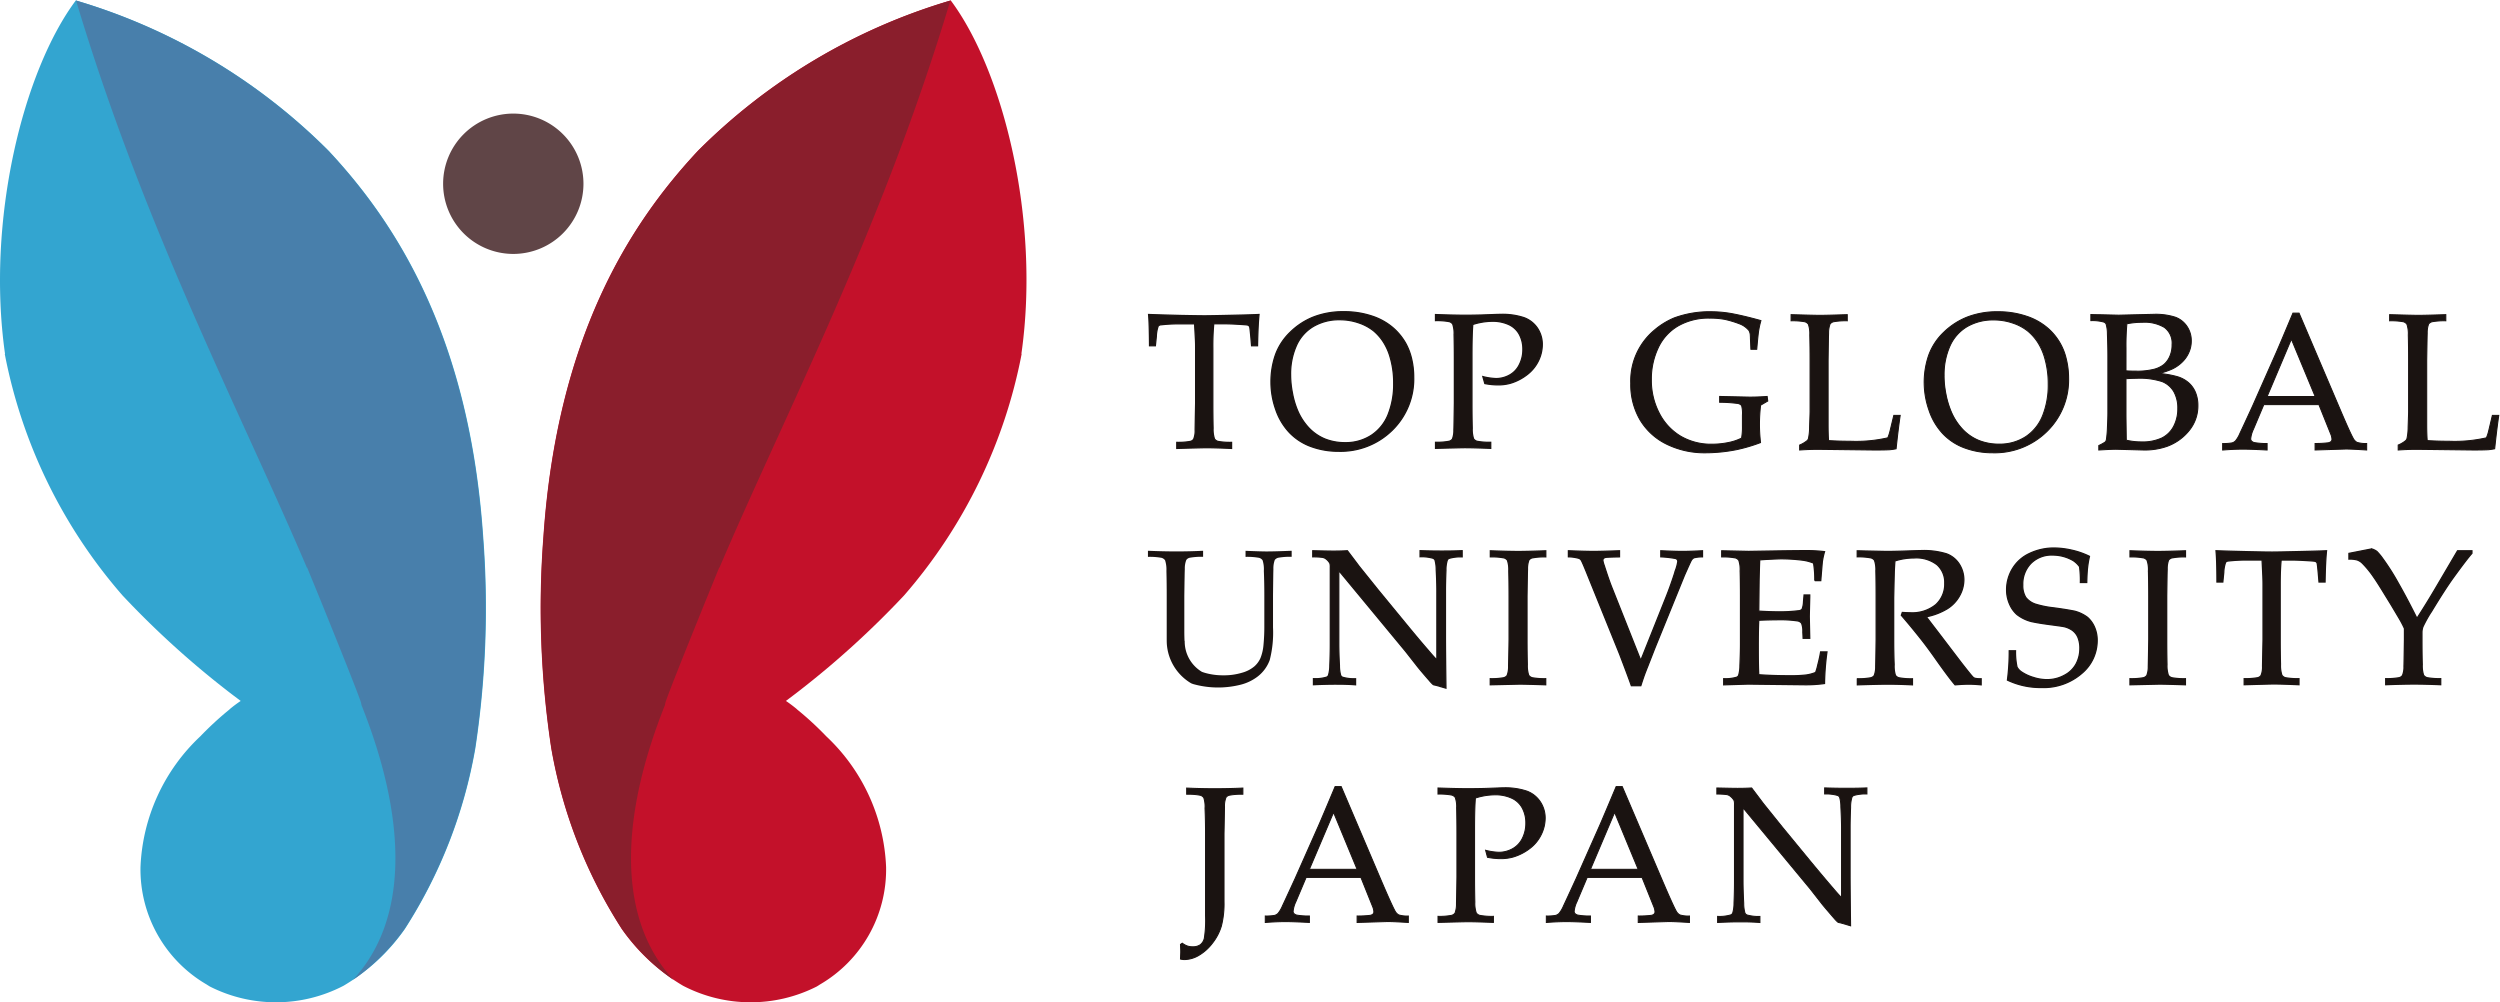 <svg xmlns="http://www.w3.org/2000/svg" xmlns:xlink="http://www.w3.org/1999/xlink" width="167.922" height="67.324" viewBox="0 0 167.922 67.324">
  <defs>
    <clipPath id="clip-path">
      <rect id="長方形_5487" data-name="長方形 5487" width="167.922" height="67.324" fill="none"/>
    </clipPath>
  </defs>
  <g id="グループ_15939" data-name="グループ 15939" transform="translate(0 0)">
    <g id="グループ_15938" data-name="グループ 15938" transform="translate(0 0)" clip-path="url(#clip-path)">
      <path id="パス_13590" data-name="パス 13590" d="M24.465,8.567a4.713,4.713,0,1,1-4.712-4.712,4.713,4.713,0,0,1,4.712,4.712" transform="translate(14.725 3.775)" fill="#604547" fill-rule="evenodd"/>
      <path id="パス_13591" data-name="パス 13591" d="M45.869,0l-.01.036A39.986,39.986,0,0,0,28.912,10.122c-4.663,4.986-9.47,12.625-10.383,25.9a62.675,62.675,0,0,0,.524,14.234A32.748,32.748,0,0,0,23.792,62.4a13.224,13.224,0,0,0,4.119,3.812l0,0a9.826,9.826,0,0,0,8.989.044c.061-.04.127-.077.186-.119l0,0a8.943,8.943,0,0,0,4.461-7.9,12.747,12.747,0,0,0-4.018-8.78,21.477,21.477,0,0,0-1.87-1.732h0a1.179,1.179,0,0,1-.127-.111c-.212-.174-.467-.37-.714-.534.285-.216.689-.517.92-.7l0,0a60.552,60.552,0,0,0,7.014-6.383,34.651,34.651,0,0,0,7.9-16.225l-.016-.016C51.916,14.79,49.428,4.742,45.869,0" transform="translate(17.971 0.001)" fill="#c3112a"/>
      <path id="パス_13592" data-name="パス 13592" d="M26.68,47.352l.036-.18c.182-.588,1.48-3.818,2.474-6.272q.172-.43.35-.863l.792-1.944.008.03C34.786,27.695,41.252,15.384,45.854.02A40,40,0,0,0,28.92,10.1c-4.663,4.986-9.47,12.625-10.385,25.906a62.882,62.882,0,0,0,.524,14.232A32.747,32.747,0,0,0,23.8,62.382a14.046,14.046,0,0,0,3.456,3.412c-3.731-4.026-3.667-10.684-.576-18.442" transform="translate(17.979 0.02)" fill="#8a1e2c"/>
      <path id="パス_13593" data-name="パス 13593" d="M5.114,0l.01.036A39.986,39.986,0,0,1,22.072,10.122c4.663,4.986,9.47,12.625,10.383,25.9a62.676,62.676,0,0,1-.524,14.234A32.748,32.748,0,0,1,27.192,62.4a13.224,13.224,0,0,1-4.119,3.812l0,0a9.826,9.826,0,0,1-8.989.044c-.061-.04-.127-.077-.186-.119l0,0a8.943,8.943,0,0,1-4.461-7.9,12.747,12.747,0,0,1,4.018-8.78,21.478,21.478,0,0,1,1.87-1.732h0a1.18,1.18,0,0,0,.127-.111,8.757,8.757,0,0,1,.716-.534c-.287-.216-.691-.517-.922-.7l0,0a60.551,60.551,0,0,1-7.014-6.383A34.651,34.651,0,0,1,.321,23.78l.016-.016C-.934,14.79,1.556,4.742,5.114,0" transform="translate(0 0.001)" fill="#33a5d0"/>
      <path id="パス_13594" data-name="パス 13594" d="M21.756,47.352l-.036-.18c-.184-.588-1.48-3.818-2.474-6.272q-.172-.43-.35-.863L18.1,38.094l-.008.03C13.65,27.695,7.184,15.384,2.582.02A39.989,39.989,0,0,1,19.516,10.1c4.663,4.986,9.47,12.625,10.385,25.906a62.767,62.767,0,0,1-.524,14.232,32.747,32.747,0,0,1-4.74,12.144,14.046,14.046,0,0,1-3.456,3.412c3.731-4.026,3.667-10.684.576-18.442" transform="translate(2.528 0.02)" fill="#487fab"/>
      <path id="パス_13595" data-name="パス 13595" d="M39.435,12.772h-.392q-.009-1.514-.063-2.1.689.027,2.165.065,1.2.024,1.6.024.43,0,2-.038c.756-.016,1.308-.034,1.653-.051q-.074.713-.1,2.1h-.4l-.051-.608c-.034-.368-.057-.576-.069-.627a.223.223,0,0,0-.053-.107.248.248,0,0,0-.1-.051c-.059-.014-.271-.03-.633-.051s-.651-.032-.863-.032h-.772a16.251,16.251,0,0,0-.063,1.641v3.7c0,.574.006,1.132.018,1.678a2.014,2.014,0,0,0,.093.714.424.424,0,0,0,.234.168,4.554,4.554,0,0,0,.916.065v.406q-1.134-.05-1.706-.049c-.164,0-.821.016-1.975.049v-.406a4.561,4.561,0,0,0,.914-.065.379.379,0,0,0,.22-.148,1.476,1.476,0,0,0,.1-.616q0-.131.032-1.8V12.948c0-.178,0-.37-.012-.582L42.07,11.3h-.942a10.6,10.6,0,0,0-1.3.063.283.283,0,0,0-.2.083,2.206,2.206,0,0,0-.127.691Z" transform="translate(38.169 10.452)" fill="#1a1311"/>
      <path id="パス_13596" data-name="パス 13596" d="M39.435,12.772h-.392q-.009-1.514-.063-2.1.689.027,2.165.065,1.2.024,1.6.024.43,0,2-.038c.756-.016,1.308-.034,1.653-.051q-.074.713-.1,2.1h-.4l-.051-.608c-.034-.368-.057-.576-.069-.627a.223.223,0,0,0-.053-.107.248.248,0,0,0-.1-.051c-.059-.014-.271-.03-.633-.051s-.651-.032-.863-.032h-.772a16.251,16.251,0,0,0-.063,1.641v3.7c0,.574.006,1.132.018,1.678a2.014,2.014,0,0,0,.093.714.424.424,0,0,0,.234.168,4.554,4.554,0,0,0,.916.065v.406q-1.134-.05-1.706-.049c-.164,0-.821.016-1.975.049v-.406a4.561,4.561,0,0,0,.914-.065.379.379,0,0,0,.22-.148,1.476,1.476,0,0,0,.1-.616q0-.131.032-1.8V12.948c0-.178,0-.37-.012-.582L42.07,11.3h-.942a10.6,10.6,0,0,0-1.3.063.283.283,0,0,0-.2.083,2.206,2.206,0,0,0-.127.691Z" transform="translate(38.169 10.452)" fill="none" stroke="#1a1311" stroke-miterlimit="10" stroke-width="0.085"/>
      <path id="パス_13597" data-name="パス 13597" d="M43.134,15.325a5.524,5.524,0,0,1,.3-1.851,3.987,3.987,0,0,1,1-1.526,4.687,4.687,0,0,1,1.579-1.023,5.456,5.456,0,0,1,2.015-.346,5.816,5.816,0,0,1,1.9.295,4.123,4.123,0,0,1,1.4.78,3.969,3.969,0,0,1,.865,1.061,4.05,4.05,0,0,1,.384,1.013,5.259,5.259,0,0,1,.143,1.249,4.8,4.8,0,0,1-1.435,3.555,4.943,4.943,0,0,1-3.622,1.419,5.289,5.289,0,0,1-1.856-.323,3.8,3.8,0,0,1-1.457-.96,4.243,4.243,0,0,1-.906-1.546,5.522,5.522,0,0,1-.311-1.8m1.318-.526a6.341,6.341,0,0,0,.121,1.223,5.625,5.625,0,0,0,.3,1.071,3.962,3.962,0,0,0,.794,1.277,3.134,3.134,0,0,0,1.1.76,3.565,3.565,0,0,0,1.34.245,3.144,3.144,0,0,0,1.775-.5,2.991,2.991,0,0,0,1.124-1.4,5.489,5.489,0,0,0,.37-2.082,6.1,6.1,0,0,0-.267-1.856,3.827,3.827,0,0,0-.435-.94,3.309,3.309,0,0,0-.649-.736,3.257,3.257,0,0,0-.98-.528,3.855,3.855,0,0,0-1.3-.216,3.4,3.4,0,0,0-1.765.451,2.8,2.8,0,0,0-1.144,1.3,4.659,4.659,0,0,0-.384,1.93" transform="translate(42.236 10.359)" fill="#1a1311"/>
      <path id="パス_13598" data-name="パス 13598" d="M43.134,15.325a5.524,5.524,0,0,1,.3-1.851,3.987,3.987,0,0,1,1-1.526,4.687,4.687,0,0,1,1.579-1.023,5.456,5.456,0,0,1,2.015-.346,5.816,5.816,0,0,1,1.9.295,4.123,4.123,0,0,1,1.4.78,3.969,3.969,0,0,1,.865,1.061,4.05,4.05,0,0,1,.384,1.013,5.259,5.259,0,0,1,.143,1.249,4.8,4.8,0,0,1-1.435,3.555,4.943,4.943,0,0,1-3.622,1.419,5.289,5.289,0,0,1-1.856-.323,3.8,3.8,0,0,1-1.457-.96,4.243,4.243,0,0,1-.906-1.546A5.522,5.522,0,0,1,43.134,15.325Zm1.318-.526a6.341,6.341,0,0,0,.121,1.223,5.625,5.625,0,0,0,.3,1.071,3.962,3.962,0,0,0,.794,1.277,3.134,3.134,0,0,0,1.1.76,3.565,3.565,0,0,0,1.34.245,3.144,3.144,0,0,0,1.775-.5,2.991,2.991,0,0,0,1.124-1.4,5.489,5.489,0,0,0,.37-2.082,6.1,6.1,0,0,0-.267-1.856,3.827,3.827,0,0,0-.435-.94,3.309,3.309,0,0,0-.649-.736,3.257,3.257,0,0,0-.98-.528,3.855,3.855,0,0,0-1.3-.216,3.4,3.4,0,0,0-1.765.451,2.8,2.8,0,0,0-1.144,1.3A4.659,4.659,0,0,0,44.452,14.8Z" transform="translate(42.236 10.359)" fill="none" stroke="#1a1311" stroke-miterlimit="10" stroke-width="0.085"/>
      <path id="パス_13599" data-name="パス 13599" d="M48.717,11.087v-.406q1.274.045,2.015.046c.329,0,.681-.006,1.051-.016l1-.036q.166-.006.3-.006a4.532,4.532,0,0,1,1.585.222,1.846,1.846,0,0,1,.9.707,1.955,1.955,0,0,1,.323,1.1,2.5,2.5,0,0,1-.269,1.11,2.587,2.587,0,0,1-.784.934,3.4,3.4,0,0,1-1.071.548,3.025,3.025,0,0,1-.861.113,4.7,4.7,0,0,1-.875-.089l-.133-.467a4.216,4.216,0,0,0,.887.133,1.862,1.862,0,0,0,.9-.232,1.58,1.58,0,0,0,.665-.7,2.24,2.24,0,0,0,.237-1.031,2.094,2.094,0,0,0-.23-.988,1.522,1.522,0,0,0-.7-.669,2.6,2.6,0,0,0-1.142-.23,4.381,4.381,0,0,0-1.292.216c-.04.447-.057,1.15-.057,2.1v3.19q0,.861.018,1.676a2.1,2.1,0,0,0,.091.716.434.434,0,0,0,.236.166,4.489,4.489,0,0,0,.916.067v.406q-1.173-.045-1.724-.046-.214,0-1.983.046v-.406a4.407,4.407,0,0,0,.906-.067.409.409,0,0,0,.228-.148,1.573,1.573,0,0,0,.1-.614q.009-.134.032-1.8V13.713q0-.861-.018-1.682a1.98,1.98,0,0,0-.093-.713.426.426,0,0,0-.234-.164,4.489,4.489,0,0,0-.916-.067" transform="translate(47.703 10.448)" fill="#1a1311"/>
      <path id="パス_13600" data-name="パス 13600" d="M48.717,11.087v-.406q1.274.045,2.015.046c.329,0,.681-.006,1.051-.016l1-.036q.166-.006.3-.006a4.532,4.532,0,0,1,1.585.222,1.846,1.846,0,0,1,.9.707,1.955,1.955,0,0,1,.323,1.1,2.5,2.5,0,0,1-.269,1.11,2.587,2.587,0,0,1-.784.934,3.4,3.4,0,0,1-1.071.548,3.025,3.025,0,0,1-.861.113,4.7,4.7,0,0,1-.875-.089l-.133-.467a4.216,4.216,0,0,0,.887.133,1.862,1.862,0,0,0,.9-.232,1.58,1.58,0,0,0,.665-.7,2.24,2.24,0,0,0,.237-1.031,2.094,2.094,0,0,0-.23-.988,1.522,1.522,0,0,0-.7-.669,2.6,2.6,0,0,0-1.142-.23,4.381,4.381,0,0,0-1.292.216c-.04.447-.057,1.15-.057,2.1v3.19q0,.861.018,1.676a2.1,2.1,0,0,0,.091.716.434.434,0,0,0,.236.166,4.489,4.489,0,0,0,.916.067v.406q-1.173-.045-1.724-.046-.214,0-1.983.046v-.406a4.407,4.407,0,0,0,.906-.067.409.409,0,0,0,.228-.148,1.573,1.573,0,0,0,.1-.614q.009-.134.032-1.8V13.713q0-.861-.018-1.682a1.98,1.98,0,0,0-.093-.713.426.426,0,0,0-.234-.164A4.489,4.489,0,0,0,48.717,11.087Z" transform="translate(47.703 10.448)" fill="none" stroke="#1a1311" stroke-miterlimit="10" stroke-width="0.085"/>
      <path id="パス_13601" data-name="パス 13601" d="M44.6,27.689v-.406a2.626,2.626,0,0,0,.879-.1.241.241,0,0,0,.129-.121A2.267,2.267,0,0,0,45.7,26.4q.033-.834.032-1.441V19.806a.863.863,0,0,0-.026-.271.894.894,0,0,0-.228-.273.558.558,0,0,0-.263-.129,4.7,4.7,0,0,0-.661-.036v-.406q1.093.027,1.376.026c.319,0,.635-.008.95-.026.356.469.616.813.782,1.037l1.294,1.611,1.89,2.3q.905,1.1,1.457,1.732.35.416.588.657V21.415c0-.414-.014-.9-.044-1.453a2.452,2.452,0,0,0-.083-.649.264.264,0,0,0-.133-.121,2.736,2.736,0,0,0-.869-.1v-.406q.748.027,1.514.026.724,0,1.312-.026V19.1a2.758,2.758,0,0,0-.873.1.228.228,0,0,0-.127.127,2.1,2.1,0,0,0-.089.665q-.033.834-.032,1.435v3.044q0,.923.032,3.448l-.653-.19-.152-.032a.214.214,0,0,1-.069-.038,2.534,2.534,0,0,1-.241-.257q-.525-.6-.772-.908l-.817-1.043L46.3,20.018v4.91c0,.418.016.91.044,1.478a2.432,2.432,0,0,0,.083.653.262.262,0,0,0,.133.129,2.745,2.745,0,0,0,.869.1v.406q-.558-.045-1.229-.044-.736,0-1.6.044" transform="translate(43.623 18.303)" fill="#1a1311"/>
      <path id="パス_13602" data-name="パス 13602" d="M44.6,27.689v-.406a2.626,2.626,0,0,0,.879-.1.241.241,0,0,0,.129-.121A2.267,2.267,0,0,0,45.7,26.4q.033-.834.032-1.441V19.806a.863.863,0,0,0-.026-.271.894.894,0,0,0-.228-.273.558.558,0,0,0-.263-.129,4.7,4.7,0,0,0-.661-.036v-.406q1.093.027,1.376.026c.319,0,.635-.008.95-.026.356.469.616.813.782,1.037l1.294,1.611,1.89,2.3q.905,1.1,1.457,1.732.35.416.588.657V21.415c0-.414-.014-.9-.044-1.453a2.452,2.452,0,0,0-.083-.649.264.264,0,0,0-.133-.121,2.736,2.736,0,0,0-.869-.1v-.406q.748.027,1.514.026.724,0,1.312-.026V19.1a2.758,2.758,0,0,0-.873.1.228.228,0,0,0-.127.127,2.1,2.1,0,0,0-.089.665q-.033.834-.032,1.435v3.044q0,.923.032,3.448l-.653-.19-.152-.032a.214.214,0,0,1-.069-.038,2.534,2.534,0,0,1-.241-.257q-.525-.6-.772-.908l-.817-1.043L46.3,20.018v4.91c0,.418.016.91.044,1.478a2.432,2.432,0,0,0,.083.653.262.262,0,0,0,.133.129,2.745,2.745,0,0,0,.869.1v.406q-.558-.045-1.229-.044Q45.46,27.646,44.6,27.689Z" transform="translate(43.623 18.303)" fill="none" stroke="#1a1311" stroke-miterlimit="10" stroke-width="0.085"/>
      <path id="パス_13603" data-name="パス 13603" d="M54.3,27.285v.406q-1.348-.045-1.771-.044l-1.953.044v-.406a4.531,4.531,0,0,0,.908-.065.423.423,0,0,0,.226-.15,1.613,1.613,0,0,0,.1-.614c0-.089.016-.689.032-1.8V21.727c0-.576-.008-1.136-.02-1.684a2,2,0,0,0-.091-.713.424.424,0,0,0-.236-.164,4.446,4.446,0,0,0-.914-.067v-.406q1.208.045,1.866.046c.42,0,1.041-.016,1.858-.046V19.1a4.41,4.41,0,0,0-.91.067.412.412,0,0,0-.224.148,1.622,1.622,0,0,0-.095.614q-.009.128-.032,1.8v2.931q0,.861.02,1.676a2.05,2.05,0,0,0,.091.716.434.434,0,0,0,.234.168,4.554,4.554,0,0,0,.916.065" transform="translate(49.523 18.304)" fill="#1a1311"/>
      <path id="パス_13604" data-name="パス 13604" d="M54.3,27.285v.406q-1.348-.045-1.771-.044l-1.953.044v-.406a4.531,4.531,0,0,0,.908-.065.423.423,0,0,0,.226-.15,1.613,1.613,0,0,0,.1-.614c0-.089.016-.689.032-1.8V21.727c0-.576-.008-1.136-.02-1.684a2,2,0,0,0-.091-.713.424.424,0,0,0-.236-.164,4.446,4.446,0,0,0-.914-.067v-.406q1.208.045,1.866.046c.42,0,1.041-.016,1.858-.046V19.1a4.41,4.41,0,0,0-.91.067.412.412,0,0,0-.224.148,1.622,1.622,0,0,0-.095.614q-.009.128-.032,1.8v2.931q0,.861.02,1.676a2.05,2.05,0,0,0,.091.716.434.434,0,0,0,.234.168A4.554,4.554,0,0,0,54.3,27.285Z" transform="translate(49.523 18.304)" fill="none" stroke="#1a1311" stroke-miterlimit="10" stroke-width="0.085"/>
      <path id="パス_13605" data-name="パス 13605" d="M57.455,27.753q-.19-.549-.792-2.128L54.508,20.3q-.341-.849-.424-.982a.325.325,0,0,0-.158-.121,2.743,2.743,0,0,0-.7-.1v-.406q1.146.045,1.69.046c.344,0,.924-.016,1.744-.046V19.1c-.517.01-.815.02-.9.032a.291.291,0,0,0-.172.075.19.19,0,0,0-.047.127,1.506,1.506,0,0,0,.089.336c.182.576.34,1.037.475,1.387l1.983,5,1.655-4.148q.362-.894.691-1.946a2.871,2.871,0,0,0,.141-.556.2.2,0,0,0-.166-.2,7.044,7.044,0,0,0-.976-.109v-.406q.956.045,1.439.046t1.362-.046V19.1a2.27,2.27,0,0,0-.576.063.437.437,0,0,0-.178.178c-.038.063-.194.4-.469,1.025l-1.977,4.863-.487,1.247c-.1.249-.184.465-.247.645s-.133.394-.21.633Z" transform="translate(52.121 18.303)" fill="#1a1311"/>
      <path id="パス_13606" data-name="パス 13606" d="M57.455,27.753q-.19-.549-.792-2.128L54.508,20.3q-.341-.849-.424-.982a.325.325,0,0,0-.158-.121,2.743,2.743,0,0,0-.7-.1v-.406q1.146.045,1.69.046c.344,0,.924-.016,1.744-.046V19.1c-.517.01-.815.02-.9.032a.291.291,0,0,0-.172.075.19.19,0,0,0-.047.127,1.506,1.506,0,0,0,.089.336c.182.576.34,1.037.475,1.387l1.983,5,1.655-4.148q.362-.894.691-1.946a2.871,2.871,0,0,0,.141-.556.2.2,0,0,0-.166-.2,7.044,7.044,0,0,0-.976-.109v-.406q.956.045,1.439.046t1.362-.046V19.1a2.27,2.27,0,0,0-.576.063.437.437,0,0,0-.178.178c-.038.063-.194.4-.469,1.025l-1.977,4.863-.487,1.247c-.1.249-.184.465-.247.645s-.133.394-.21.633Z" transform="translate(52.121 18.303)" fill="none" stroke="#1a1311" stroke-miterlimit="10" stroke-width="0.085"/>
      <path id="パス_13607" data-name="パス 13607" d="M58.564,27.7V27.29a2.606,2.606,0,0,0,.875-.1.237.237,0,0,0,.127-.121,2.272,2.272,0,0,0,.089-.665c.024-.556.038-1.035.038-1.441V21.73c0-.574-.006-1.134-.02-1.684a2,2,0,0,0-.091-.711.434.434,0,0,0-.236-.164,4.606,4.606,0,0,0-.914-.067V18.7l1.805.04,1.914-.032c.918-.014,1.581-.02,2-.02a9.8,9.8,0,0,1,1.186.069,4.781,4.781,0,0,0-.141.627c-.008.038-.046.479-.113,1.318h-.4a6.77,6.77,0,0,0-.083-1.178,2.9,2.9,0,0,0-.768-.2,11.774,11.774,0,0,0-1.419-.089c-.1,0-.327.01-.677.026s-.6.032-.754.046c-.018.467-.03.9-.04,1.312l-.024,2.134c.493.03.948.046,1.362.046a9.885,9.885,0,0,0,1.286-.071.375.375,0,0,0,.259-.1,1.51,1.51,0,0,0,.1-.519l.038-.443h.38v.119L64.311,23.1l.032,1.476H63.9l-.02-.431a1.421,1.421,0,0,0-.085-.582.42.42,0,0,0-.277-.158,8.161,8.161,0,0,0-1.4-.075q-.425,0-1.2.032-.033.632-.032,1.88,0,1.173.032,1.781.911.068,2.045.069a8.865,8.865,0,0,0,1.144-.051,2.619,2.619,0,0,0,.631-.17,3.67,3.67,0,0,0,.152-.532c.1-.376.154-.659.184-.849H65.5a17.36,17.36,0,0,0-.164,2.122,8.985,8.985,0,0,1-1.326.083l-3.782-.044q-.083,0-1.661.044" transform="translate(57.215 18.298)" fill="#1a1311"/>
      <path id="パス_13608" data-name="パス 13608" d="M58.564,27.7V27.29a2.606,2.606,0,0,0,.875-.1.237.237,0,0,0,.127-.121,2.272,2.272,0,0,0,.089-.665c.024-.556.038-1.035.038-1.441V21.73c0-.574-.006-1.134-.02-1.684a2,2,0,0,0-.091-.711.434.434,0,0,0-.236-.164,4.606,4.606,0,0,0-.914-.067V18.7l1.805.04,1.914-.032c.918-.014,1.581-.02,2-.02a9.8,9.8,0,0,1,1.186.069,4.781,4.781,0,0,0-.141.627c-.008.038-.046.479-.113,1.318h-.4a6.77,6.77,0,0,0-.083-1.178,2.9,2.9,0,0,0-.768-.2,11.774,11.774,0,0,0-1.419-.089c-.1,0-.327.01-.677.026s-.6.032-.754.046c-.018.467-.03.9-.04,1.312l-.024,2.134c.493.03.948.046,1.362.046a9.885,9.885,0,0,0,1.286-.071.375.375,0,0,0,.259-.1,1.51,1.51,0,0,0,.1-.519l.038-.443h.38v.119L64.311,23.1l.032,1.476H63.9l-.02-.431a1.421,1.421,0,0,0-.085-.582.42.42,0,0,0-.277-.158,8.161,8.161,0,0,0-1.4-.075q-.425,0-1.2.032-.033.632-.032,1.88,0,1.173.032,1.781.911.068,2.045.069a8.865,8.865,0,0,0,1.144-.051,2.619,2.619,0,0,0,.631-.17,3.67,3.67,0,0,0,.152-.532c.1-.376.154-.659.184-.849H65.5a17.36,17.36,0,0,0-.164,2.122,8.985,8.985,0,0,1-1.326.083l-3.782-.044Q60.141,27.652,58.564,27.7Z" transform="translate(57.215 18.298)" fill="none" stroke="#1a1311" stroke-miterlimit="10" stroke-width="0.085"/>
      <path id="パス_13609" data-name="パス 13609" d="M63.03,19.1V18.7c.164,0,.416.01.754.016L65,18.742c.241,0,.614-.006,1.12-.022.661-.022,1.043-.034,1.148-.034a5.241,5.241,0,0,1,1.765.216,1.725,1.725,0,0,1,.859.7,1.952,1.952,0,0,1,.3,1.055,2.205,2.205,0,0,1-.285,1.059,2.381,2.381,0,0,1-.825.873,4.351,4.351,0,0,1-1.411.54q.16.22.75.986l1.6,2.1c.457.586.722.914.8.982a.389.389,0,0,0,.115.063,1.639,1.639,0,0,0,.418.032V27.7c-.319-.03-.6-.046-.837-.046s-.552.016-.914.046q-.413-.475-1.383-1.854c-.362-.511-.679-.936-.954-1.279q-.671-.846-1.273-1.538l.065-.19c.22.014.386.02.5.02a2.514,2.514,0,0,0,1.75-.544,1.863,1.863,0,0,0,.6-1.439,1.587,1.587,0,0,0-.513-1.239,2.28,2.28,0,0,0-1.554-.459,4.2,4.2,0,0,0-1.279.2c-.018.228-.03.439-.04.639q-.006.086-.044,1.841v2.81c0,.576.01,1.134.032,1.678a2.011,2.011,0,0,0,.085.716.418.418,0,0,0,.238.166,4.391,4.391,0,0,0,.906.067V27.7c-.6-.03-1.152-.046-1.653-.046q-.612,0-2.048.046v-.406a4.45,4.45,0,0,0,.908-.067.411.411,0,0,0,.226-.148,1.608,1.608,0,0,0,.1-.614q.006-.134.03-1.8V21.731q0-.861-.018-1.682a1.933,1.933,0,0,0-.093-.713.419.419,0,0,0-.234-.164,4.489,4.489,0,0,0-.916-.067" transform="translate(61.718 18.299)" fill="#1a1311"/>
      <path id="パス_13610" data-name="パス 13610" d="M63.03,19.1V18.7c.164,0,.416.01.754.016L65,18.742c.241,0,.614-.006,1.12-.022.661-.022,1.043-.034,1.148-.034a5.241,5.241,0,0,1,1.765.216,1.725,1.725,0,0,1,.859.7,1.952,1.952,0,0,1,.3,1.055,2.205,2.205,0,0,1-.285,1.059,2.381,2.381,0,0,1-.825.873,4.351,4.351,0,0,1-1.411.54q.16.22.75.986l1.6,2.1c.457.586.722.914.8.982a.389.389,0,0,0,.115.063,1.639,1.639,0,0,0,.418.032V27.7c-.319-.03-.6-.046-.837-.046s-.552.016-.914.046q-.413-.475-1.383-1.854c-.362-.511-.679-.936-.954-1.279q-.671-.846-1.273-1.538l.065-.19c.22.014.386.02.5.02a2.514,2.514,0,0,0,1.75-.544,1.863,1.863,0,0,0,.6-1.439,1.587,1.587,0,0,0-.513-1.239,2.28,2.28,0,0,0-1.554-.459,4.2,4.2,0,0,0-1.279.2c-.018.228-.03.439-.04.639q-.006.086-.044,1.841v2.81c0,.576.01,1.134.032,1.678a2.011,2.011,0,0,0,.085.716.418.418,0,0,0,.238.166,4.391,4.391,0,0,0,.906.067V27.7c-.6-.03-1.152-.046-1.653-.046q-.612,0-2.048.046v-.406a4.45,4.45,0,0,0,.908-.067.411.411,0,0,0,.226-.148,1.608,1.608,0,0,0,.1-.614q.006-.134.03-1.8V21.731q0-.861-.018-1.682a1.933,1.933,0,0,0-.093-.713.419.419,0,0,0-.234-.164A4.489,4.489,0,0,0,63.03,19.1Z" transform="translate(61.718 18.299)" fill="none" stroke="#1a1311" stroke-miterlimit="10" stroke-width="0.085"/>
      <path id="パス_13611" data-name="パス 13611" d="M68.156,27.472a14.866,14.866,0,0,0,.121-1.969H68.7a4.68,4.68,0,0,0,.1,1.093.953.953,0,0,0,.352.358,2.89,2.89,0,0,0,.748.338,2.968,2.968,0,0,0,.908.15,2.406,2.406,0,0,0,1.18-.3,1.848,1.848,0,0,0,.788-.774,2.206,2.206,0,0,0,.245-1.025,1.9,1.9,0,0,0-.123-.722,1.12,1.12,0,0,0-.376-.491,1.585,1.585,0,0,0-.627-.261c-.156-.026-.469-.069-.936-.131s-.869-.127-1.2-.2a2.644,2.644,0,0,1-.968-.475,1.97,1.97,0,0,1-.5-.714A2.363,2.363,0,0,1,68.1,21.4a2.725,2.725,0,0,1,.39-1.407,2.6,2.6,0,0,1,1.152-1.029A3.794,3.794,0,0,1,71.3,18.6a5.428,5.428,0,0,1,1.178.143,5.268,5.268,0,0,1,1.188.416,7.061,7.061,0,0,0-.127.744c-.026.23-.046.568-.057,1.015h-.426A6.866,6.866,0,0,0,73,19.852a1.6,1.6,0,0,0-.431-.412,2.736,2.736,0,0,0-1.364-.368,1.966,1.966,0,0,0-1.469.558,1.986,1.986,0,0,0-.55,1.451,1.521,1.521,0,0,0,.2.833,1.364,1.364,0,0,0,.707.471,6.424,6.424,0,0,0,1.14.228c.526.069,1,.144,1.425.226a2.464,2.464,0,0,1,.881.422A1.853,1.853,0,0,1,74,23.9a2.191,2.191,0,0,1,.184.93,2.867,2.867,0,0,1-1.045,2.2,3.9,3.9,0,0,1-2.706.938,5.132,5.132,0,0,1-2.274-.495" transform="translate(66.681 18.21)" fill="#1a1311"/>
      <path id="パス_13612" data-name="パス 13612" d="M68.156,27.472a14.866,14.866,0,0,0,.121-1.969H68.7a4.68,4.68,0,0,0,.1,1.093.953.953,0,0,0,.352.358,2.89,2.89,0,0,0,.748.338,2.968,2.968,0,0,0,.908.15,2.406,2.406,0,0,0,1.18-.3,1.848,1.848,0,0,0,.788-.774,2.206,2.206,0,0,0,.245-1.025,1.9,1.9,0,0,0-.123-.722,1.12,1.12,0,0,0-.376-.491,1.585,1.585,0,0,0-.627-.261c-.156-.026-.469-.069-.936-.131s-.869-.127-1.2-.2a2.644,2.644,0,0,1-.968-.475,1.97,1.97,0,0,1-.5-.714A2.363,2.363,0,0,1,68.1,21.4a2.725,2.725,0,0,1,.39-1.407,2.6,2.6,0,0,1,1.152-1.029A3.794,3.794,0,0,1,71.3,18.6a5.428,5.428,0,0,1,1.178.143,5.268,5.268,0,0,1,1.188.416,7.061,7.061,0,0,0-.127.744c-.026.23-.046.568-.057,1.015h-.426A6.866,6.866,0,0,0,73,19.852a1.6,1.6,0,0,0-.431-.412,2.736,2.736,0,0,0-1.364-.368,1.966,1.966,0,0,0-1.469.558,1.986,1.986,0,0,0-.55,1.451,1.521,1.521,0,0,0,.2.833,1.364,1.364,0,0,0,.707.471,6.424,6.424,0,0,0,1.14.228c.526.069,1,.144,1.425.226a2.464,2.464,0,0,1,.881.422A1.853,1.853,0,0,1,74,23.9a2.191,2.191,0,0,1,.184.93,2.867,2.867,0,0,1-1.045,2.2,3.9,3.9,0,0,1-2.706.938A5.132,5.132,0,0,1,68.156,27.472Z" transform="translate(66.681 18.21)" fill="none" stroke="#1a1311" stroke-miterlimit="10" stroke-width="0.085"/>
      <path id="パス_13613" data-name="パス 13613" d="M76.011,27.285v.406q-1.348-.045-1.771-.044l-1.953.044v-.406a4.488,4.488,0,0,0,.906-.065.415.415,0,0,0,.226-.15,1.6,1.6,0,0,0,.1-.614q.006-.134.032-1.8V21.727c0-.576-.008-1.136-.02-1.684a1.933,1.933,0,0,0-.093-.713.419.419,0,0,0-.234-.164,4.462,4.462,0,0,0-.914-.067v-.406q1.208.045,1.864.046c.422,0,1.043-.016,1.86-.046V19.1a4.453,4.453,0,0,0-.912.067.42.42,0,0,0-.224.148,1.636,1.636,0,0,0-.093.614q-.009.128-.032,1.8v2.931q0,.861.018,1.676a2.029,2.029,0,0,0,.093.716.434.434,0,0,0,.234.168,4.554,4.554,0,0,0,.916.065" transform="translate(70.781 18.304)" fill="#1a1311"/>
      <path id="パス_13614" data-name="パス 13614" d="M76.011,27.285v.406q-1.348-.045-1.771-.044l-1.953.044v-.406a4.488,4.488,0,0,0,.906-.065.415.415,0,0,0,.226-.15,1.6,1.6,0,0,0,.1-.614q.006-.134.032-1.8V21.727c0-.576-.008-1.136-.02-1.684a1.933,1.933,0,0,0-.093-.713.419.419,0,0,0-.234-.164,4.462,4.462,0,0,0-.914-.067v-.406q1.208.045,1.864.046c.422,0,1.043-.016,1.86-.046V19.1a4.453,4.453,0,0,0-.912.067.42.42,0,0,0-.224.148,1.636,1.636,0,0,0-.093.614q-.009.128-.032,1.8v2.931q0,.861.018,1.676a2.029,2.029,0,0,0,.093.716.434.434,0,0,0,.234.168A4.554,4.554,0,0,0,76.011,27.285Z" transform="translate(70.781 18.304)" fill="none" stroke="#1a1311" stroke-miterlimit="10" stroke-width="0.085"/>
      <path id="パス_13615" data-name="パス 13615" d="M75.663,20.79h-.394c0-1.009-.024-1.708-.063-2.1q.692.027,2.169.063,1.193.027,1.6.026.43,0,2-.038c.756-.018,1.308-.034,1.655-.051q-.077.71-.1,2.1h-.406l-.051-.608c-.034-.368-.057-.578-.069-.627a.208.208,0,0,0-.055-.109.249.249,0,0,0-.1-.049c-.059-.014-.271-.03-.635-.051s-.649-.032-.861-.032h-.772c-.042.406-.065.952-.065,1.639v3.705c0,.574.008,1.132.02,1.676a2.029,2.029,0,0,0,.093.716.424.424,0,0,0,.234.168,4.555,4.555,0,0,0,.916.065v.406q-1.134-.05-1.706-.051c-.162,0-.823.018-1.975.051v-.406a4.518,4.518,0,0,0,.912-.065.38.38,0,0,0,.222-.15,1.464,1.464,0,0,0,.1-.614c0-.087.012-.687.032-1.8V20.966q0-.267-.012-.582L78.3,19.313h-.946a10.581,10.581,0,0,0-1.3.063.275.275,0,0,0-.2.083,2.19,2.19,0,0,0-.127.691Z" transform="translate(73.641 18.303)" fill="#1a1311"/>
      <path id="パス_13616" data-name="パス 13616" d="M75.663,20.79h-.394c0-1.009-.024-1.708-.063-2.1q.692.027,2.169.063,1.193.027,1.6.026.43,0,2-.038c.756-.018,1.308-.034,1.655-.051q-.077.71-.1,2.1h-.406l-.051-.608c-.034-.368-.057-.578-.069-.627a.208.208,0,0,0-.055-.109.249.249,0,0,0-.1-.049c-.059-.014-.271-.03-.635-.051s-.649-.032-.861-.032h-.772c-.042.406-.065.952-.065,1.639v3.705c0,.574.008,1.132.02,1.676a2.029,2.029,0,0,0,.093.716.424.424,0,0,0,.234.168,4.555,4.555,0,0,0,.916.065v.406q-1.134-.05-1.706-.051c-.162,0-.823.018-1.975.051v-.406a4.518,4.518,0,0,0,.912-.065.38.38,0,0,0,.222-.15,1.464,1.464,0,0,0,.1-.614c0-.087.012-.687.032-1.8V20.966q0-.267-.012-.582L78.3,19.313h-.946a10.581,10.581,0,0,0-1.3.063.275.275,0,0,0-.2.083,2.19,2.19,0,0,0-.127.691Z" transform="translate(73.641 18.303)" fill="none" stroke="#1a1311" stroke-miterlimit="10" stroke-width="0.085"/>
      <path id="パス_13617" data-name="パス 13617" d="M79.717,19.314v-.386l1.526-.3a1.151,1.151,0,0,1,.348.168,3.784,3.784,0,0,1,.4.485,15.505,15.505,0,0,1,1.039,1.639q.591,1.036,1.255,2.371.671-1.03,1.376-2.238l1.352-2.3h.966v.172q-.347.386-1.281,1.676-.537.748-1.4,2.171a8.792,8.792,0,0,0-.608,1.079,1.109,1.109,0,0,0-.069.376v.489c0,.574.006,1.132.02,1.678a2.071,2.071,0,0,0,.089.716.447.447,0,0,0,.236.168,4.538,4.538,0,0,0,.916.065v.406c-.689-.03-1.286-.044-1.787-.044-.481,0-1.118.014-1.908.044v-.406a4.5,4.5,0,0,0,.908-.065.39.39,0,0,0,.22-.15,1.464,1.464,0,0,0,.1-.614q.009-.134.032-1.8v-.742c-.087-.19-.174-.36-.259-.513q-.089-.157-.645-1.089l-.42-.683q-.493-.81-.734-1.152a6.449,6.449,0,0,0-.766-.942.943.943,0,0,0-.346-.222,1.842,1.842,0,0,0-.56-.063" transform="translate(78.058 18.242)" fill="#1a1311"/>
      <path id="パス_13618" data-name="パス 13618" d="M79.717,19.314v-.386l1.526-.3a1.151,1.151,0,0,1,.348.168,3.784,3.784,0,0,1,.4.485,15.505,15.505,0,0,1,1.039,1.639q.591,1.036,1.255,2.371.671-1.03,1.376-2.238l1.352-2.3h.966v.172q-.347.386-1.281,1.676-.537.748-1.4,2.171a8.792,8.792,0,0,0-.608,1.079,1.109,1.109,0,0,0-.069.376v.489c0,.574.006,1.132.02,1.678a2.071,2.071,0,0,0,.089.716.447.447,0,0,0,.236.168,4.538,4.538,0,0,0,.916.065v.406c-.689-.03-1.286-.044-1.787-.044-.481,0-1.118.014-1.908.044v-.406a4.5,4.5,0,0,0,.908-.065.39.39,0,0,0,.22-.15,1.464,1.464,0,0,0,.1-.614q.009-.134.032-1.8v-.742c-.087-.19-.174-.36-.259-.513q-.089-.157-.645-1.089l-.42-.683q-.493-.81-.734-1.152a6.449,6.449,0,0,0-.766-.942.943.943,0,0,0-.346-.222A1.842,1.842,0,0,0,79.717,19.314Z" transform="translate(78.058 18.242)" fill="none" stroke="#1a1311" stroke-miterlimit="10" stroke-width="0.085"/>
      <path id="パス_13619" data-name="パス 13619" d="M47.039,18.737q-.481,0-1.524-.044V19.1a4.5,4.5,0,0,1,.908.065.427.427,0,0,1,.236.164,1.981,1.981,0,0,1,.085.713q.033.822.032,1.684v1.949a13,13,0,0,1-.059,1.372,3.05,3.05,0,0,1-.2.851,1.629,1.629,0,0,1-.412.56,2.19,2.19,0,0,1-.825.424,4.179,4.179,0,0,1-1.263.174,4.33,4.33,0,0,1-1.1-.131,3.207,3.207,0,0,1-.329-.1,2.376,2.376,0,0,1-1.16-2.082h-.012c-.008-.2-.014-.424-.014-.669V21.725c.016-1.114.026-1.714.034-1.8a1.523,1.523,0,0,1,.1-.616.378.378,0,0,1,.222-.148,4.488,4.488,0,0,1,.906-.065v-.406c-.592.03-1.186.044-1.785.044s-1.231-.014-1.92-.044V19.1a4.511,4.511,0,0,1,.914.065.434.434,0,0,1,.236.164,2.02,2.02,0,0,1,.091.713q.021.822.02,1.684v2.8c0,.139,0,.267.006.394a3.334,3.334,0,0,0,1.635,2.672c.048.018.089.036.139.053a6.192,6.192,0,0,0,3.216.034,3.124,3.124,0,0,0,1.124-.55,2.468,2.468,0,0,0,.8-1.1,7.394,7.394,0,0,0,.22-2.183V21.725q.018-1.671.026-1.8a1.64,1.64,0,0,1,.093-.616.42.42,0,0,1,.224-.148,4.508,4.508,0,0,1,.91-.065v-.406q-1.137.045-1.573.044" transform="translate(38.147 18.304)" fill="#1a1311"/>
      <path id="パス_13620" data-name="パス 13620" d="M64.058,19.368a10.976,10.976,0,0,1-1.6.473,10.833,10.833,0,0,1-2.074.212,5.77,5.77,0,0,1-2.634-.58,4.238,4.238,0,0,1-1.779-1.623,4.687,4.687,0,0,1-.629-2.466,4.436,4.436,0,0,1,1.579-3.561,5.03,5.03,0,0,1,1.35-.833,6.927,6.927,0,0,1,2.549-.41,7.938,7.938,0,0,1,1.494.162q.787.157,1.771.433a5.366,5.366,0,0,0-.146.639c-.036.21-.079.639-.135,1.288h-.392l-.032-.73c0-.111-.008-.2-.012-.269a.783.783,0,0,0-.083-.263,1.549,1.549,0,0,0-.552-.416,6.874,6.874,0,0,0-1.079-.333,5.391,5.391,0,0,0-1.015-.083,4.109,4.109,0,0,0-2.108.519,3.308,3.308,0,0,0-1.348,1.484,4.888,4.888,0,0,0-.457,2.116,4.774,4.774,0,0,0,.534,2.27A3.831,3.831,0,0,0,58.7,18.942a4.028,4.028,0,0,0,2.1.534,5.35,5.35,0,0,0,1.091-.109,3.405,3.405,0,0,0,.895-.3,4.209,4.209,0,0,0,.057-.819v-.713a2.007,2.007,0,0,0-.057-.659.46.46,0,0,0-.311-.144,10.074,10.074,0,0,0-1.162-.073v-.39l2,.044c.39,0,.786-.014,1.191-.044l.04.307-.481.281a11.361,11.361,0,0,0-.077,1.263,11.016,11.016,0,0,0,.077,1.249" transform="translate(54.194 10.36)" fill="#1a1311"/>
      <path id="パス_13621" data-name="パス 13621" d="M64.058,19.368a10.976,10.976,0,0,1-1.6.473,10.833,10.833,0,0,1-2.074.212,5.77,5.77,0,0,1-2.634-.58,4.238,4.238,0,0,1-1.779-1.623,4.687,4.687,0,0,1-.629-2.466,4.436,4.436,0,0,1,1.579-3.561,5.03,5.03,0,0,1,1.35-.833,6.927,6.927,0,0,1,2.549-.41,7.938,7.938,0,0,1,1.494.162q.787.157,1.771.433a5.366,5.366,0,0,0-.146.639c-.036.21-.079.639-.135,1.288h-.392l-.032-.73c0-.111-.008-.2-.012-.269a.783.783,0,0,0-.083-.263,1.549,1.549,0,0,0-.552-.416,6.874,6.874,0,0,0-1.079-.333,5.391,5.391,0,0,0-1.015-.083,4.109,4.109,0,0,0-2.108.519,3.308,3.308,0,0,0-1.348,1.484,4.888,4.888,0,0,0-.457,2.116,4.774,4.774,0,0,0,.534,2.27A3.831,3.831,0,0,0,58.7,18.942a4.028,4.028,0,0,0,2.1.534,5.35,5.35,0,0,0,1.091-.109,3.405,3.405,0,0,0,.895-.3,4.209,4.209,0,0,0,.057-.819v-.713a2.007,2.007,0,0,0-.057-.659.46.46,0,0,0-.311-.144,10.074,10.074,0,0,0-1.162-.073v-.39l2,.044c.39,0,.786-.014,1.191-.044l.04.307-.481.281a11.361,11.361,0,0,0-.077,1.263A11.016,11.016,0,0,0,64.058,19.368Z" transform="translate(54.194 10.36)" fill="none" stroke="#1a1311" stroke-miterlimit="10" stroke-width="0.07"/>
      <path id="パス_13622" data-name="パス 13622" d="M61.361,19.772V19.44a2.043,2.043,0,0,0,.5-.295A.286.286,0,0,0,61.951,19a3.659,3.659,0,0,0,.077-.768c.02-.586.032-.934.032-1.045V13.744c0-.582-.006-1.148-.02-1.7a1.968,1.968,0,0,0-.093-.718.445.445,0,0,0-.238-.168,4.628,4.628,0,0,0-.924-.065v-.412q1.562.045,1.934.046.41,0,1.839-.046v.412a4.638,4.638,0,0,0-.926.065.437.437,0,0,0-.228.15,1.666,1.666,0,0,0-.1.621q-.009.128-.032,1.817v4.3c0,.447.01.811.032,1.094q.73.045,1.447.044a9.537,9.537,0,0,0,2.531-.23,3.061,3.061,0,0,0,.146-.443l.257-1.063h.428q-.14.956-.275,2.242a3.939,3.939,0,0,1-.416.063c-.224.014-.564.02-1.025.02l-3.792-.046q-.615,0-1.249.046" transform="translate(59.52 10.454)" fill="#1a1311"/>
      <path id="パス_13623" data-name="パス 13623" d="M61.361,19.772V19.44a2.043,2.043,0,0,0,.5-.295A.286.286,0,0,0,61.951,19a3.659,3.659,0,0,0,.077-.768c.02-.586.032-.934.032-1.045V13.744c0-.582-.006-1.148-.02-1.7a1.968,1.968,0,0,0-.093-.718.445.445,0,0,0-.238-.168,4.628,4.628,0,0,0-.924-.065v-.412q1.562.045,1.934.046.41,0,1.839-.046v.412a4.638,4.638,0,0,0-.926.065.437.437,0,0,0-.228.15,1.666,1.666,0,0,0-.1.621q-.009.128-.032,1.817v4.3c0,.447.01.811.032,1.094q.73.045,1.447.044a9.537,9.537,0,0,0,2.531-.23,3.061,3.061,0,0,0,.146-.443l.257-1.063h.428q-.14.956-.275,2.242a3.939,3.939,0,0,1-.416.063c-.224.014-.564.02-1.025.02l-3.792-.046Q62,19.727,61.361,19.772Z" transform="translate(59.52 10.454)" fill="none" stroke="#1a1311" stroke-miterlimit="10" stroke-width="0.07"/>
      <path id="パス_13624" data-name="パス 13624" d="M65.3,15.379a5.584,5.584,0,0,1,.3-1.87,4.019,4.019,0,0,1,1.009-1.544,4.785,4.785,0,0,1,1.6-1.035,5.532,5.532,0,0,1,2.037-.35,5.888,5.888,0,0,1,1.922.3,4.162,4.162,0,0,1,1.419.788,3.876,3.876,0,0,1,1.261,2.1A5.261,5.261,0,0,1,75,15.026a4.841,4.841,0,0,1-1.451,3.592,4.994,4.994,0,0,1-3.66,1.435,5.314,5.314,0,0,1-1.878-.327,3.821,3.821,0,0,1-1.473-.97,4.278,4.278,0,0,1-.916-1.564,5.624,5.624,0,0,1-.315-1.815m1.334-.532a6.5,6.5,0,0,0,.121,1.237,5.792,5.792,0,0,0,.309,1.083,4.016,4.016,0,0,0,.8,1.29,3.139,3.139,0,0,0,1.108.768,3.584,3.584,0,0,0,1.354.247,3.185,3.185,0,0,0,1.793-.5,3.031,3.031,0,0,0,1.138-1.417,5.505,5.505,0,0,0,.374-2.1,6.22,6.22,0,0,0-.269-1.876,3.924,3.924,0,0,0-.441-.952,3.324,3.324,0,0,0-.657-.742,3.213,3.213,0,0,0-.99-.534,3.836,3.836,0,0,0-1.312-.218,3.447,3.447,0,0,0-1.787.453A2.847,2.847,0,0,0,67.024,12.9a4.715,4.715,0,0,0-.386,1.949" transform="translate(63.945 10.359)" fill="#1a1311"/>
      <path id="パス_13625" data-name="パス 13625" d="M65.3,15.379a5.584,5.584,0,0,1,.3-1.87,4.019,4.019,0,0,1,1.009-1.544,4.785,4.785,0,0,1,1.6-1.035,5.532,5.532,0,0,1,2.037-.35,5.888,5.888,0,0,1,1.922.3,4.162,4.162,0,0,1,1.419.788,3.876,3.876,0,0,1,1.261,2.1A5.261,5.261,0,0,1,75,15.026a4.841,4.841,0,0,1-1.451,3.592,4.994,4.994,0,0,1-3.66,1.435,5.314,5.314,0,0,1-1.878-.327,3.821,3.821,0,0,1-1.473-.97,4.278,4.278,0,0,1-.916-1.564A5.624,5.624,0,0,1,65.3,15.379Zm1.334-.532a6.5,6.5,0,0,0,.121,1.237,5.792,5.792,0,0,0,.309,1.083,4.016,4.016,0,0,0,.8,1.29,3.139,3.139,0,0,0,1.108.768,3.584,3.584,0,0,0,1.354.247,3.185,3.185,0,0,0,1.793-.5,3.031,3.031,0,0,0,1.138-1.417,5.505,5.505,0,0,0,.374-2.1,6.22,6.22,0,0,0-.269-1.876,3.924,3.924,0,0,0-.441-.952,3.324,3.324,0,0,0-.657-.742,3.213,3.213,0,0,0-.99-.534,3.836,3.836,0,0,0-1.312-.218,3.447,3.447,0,0,0-1.787.453A2.847,2.847,0,0,0,67.024,12.9,4.715,4.715,0,0,0,66.638,14.846Z" transform="translate(63.945 10.359)" fill="none" stroke="#1a1311" stroke-miterlimit="10" stroke-width="0.07"/>
      <path id="パス_13626" data-name="パス 13626" d="M71.492,19.778v-.3a2.974,2.974,0,0,0,.443-.245.375.375,0,0,0,.069-.17,7.043,7.043,0,0,0,.067-.815q.03-.623.03-.95V13.441c0-.418-.012-.908-.032-1.473a2.237,2.237,0,0,0-.091-.657.268.268,0,0,0-.137-.123,2.816,2.816,0,0,0-.883-.1v-.41c.142.008.319.012.534.012l1.332.032,2.359-.057a4.271,4.271,0,0,1,1.443.192,1.6,1.6,0,0,1,.792.625,1.7,1.7,0,0,1,.285.964,1.863,1.863,0,0,1-.17.794,2.019,2.019,0,0,1-.455.643,2.487,2.487,0,0,1-.633.443,4.919,4.919,0,0,1-.914.311,6.446,6.446,0,0,1,1.211.208,2.022,2.022,0,0,1,.774.41,1.759,1.759,0,0,1,.471.661,2.275,2.275,0,0,1,.16.871,2.6,2.6,0,0,1-.574,1.666A3.4,3.4,0,0,1,76.1,19.523a4.5,4.5,0,0,1-1.6.255l-1.86-.051q-.3,0-1.148.051m1.825-5.316c.245.014.459.02.643.02a4.78,4.78,0,0,0,1.229-.123,1.8,1.8,0,0,0,.671-.321,1.5,1.5,0,0,0,.394-.536,1.877,1.877,0,0,0,.158-.8,1.31,1.31,0,0,0-.511-1.156A2.6,2.6,0,0,0,74.41,11.2a5.082,5.082,0,0,0-1.033.1,16.33,16.33,0,0,0-.059,1.643Zm.02,4.657a4.321,4.321,0,0,0,1.013.115,3.057,3.057,0,0,0,1.368-.259,1.79,1.79,0,0,0,.8-.784,2.515,2.515,0,0,0,.279-1.2,2.244,2.244,0,0,0-.263-1.128,1.59,1.59,0,0,0-.786-.679,4.843,4.843,0,0,0-1.724-.222c-.184,0-.42.01-.707.026v2.425c0,.236.008.8.02,1.708" transform="translate(69.483 10.448)" fill="#1a1311"/>
      <path id="パス_13627" data-name="パス 13627" d="M71.492,19.778v-.3a2.974,2.974,0,0,0,.443-.245.375.375,0,0,0,.069-.17,7.043,7.043,0,0,0,.067-.815q.03-.623.03-.95V13.441c0-.418-.012-.908-.032-1.473a2.237,2.237,0,0,0-.091-.657.268.268,0,0,0-.137-.123,2.816,2.816,0,0,0-.883-.1v-.41c.142.008.319.012.534.012l1.332.032,2.359-.057a4.271,4.271,0,0,1,1.443.192,1.6,1.6,0,0,1,.792.625,1.7,1.7,0,0,1,.285.964,1.863,1.863,0,0,1-.17.794,2.019,2.019,0,0,1-.455.643,2.487,2.487,0,0,1-.633.443,4.919,4.919,0,0,1-.914.311,6.446,6.446,0,0,1,1.211.208,2.022,2.022,0,0,1,.774.41,1.759,1.759,0,0,1,.471.661,2.275,2.275,0,0,1,.16.871,2.6,2.6,0,0,1-.574,1.666A3.4,3.4,0,0,1,76.1,19.523a4.5,4.5,0,0,1-1.6.255l-1.86-.051Q72.338,19.727,71.492,19.778Zm1.825-5.316c.245.014.459.02.643.02a4.78,4.78,0,0,0,1.229-.123,1.8,1.8,0,0,0,.671-.321,1.5,1.5,0,0,0,.394-.536,1.877,1.877,0,0,0,.158-.8,1.31,1.31,0,0,0-.511-1.156A2.6,2.6,0,0,0,74.41,11.2a5.082,5.082,0,0,0-1.033.1,16.33,16.33,0,0,0-.059,1.643Zm.02,4.657a4.321,4.321,0,0,0,1.013.115,3.057,3.057,0,0,0,1.368-.259,1.79,1.79,0,0,0,.8-.784,2.515,2.515,0,0,0,.279-1.2,2.244,2.244,0,0,0-.263-1.128,1.59,1.59,0,0,0-.786-.679,4.843,4.843,0,0,0-1.724-.222c-.184,0-.42.01-.707.026v2.425C73.317,17.647,73.325,18.215,73.337,19.119Z" transform="translate(69.483 10.448)" fill="none" stroke="#1a1311" stroke-miterlimit="10" stroke-width="0.07"/>
      <path id="パス_13628" data-name="パス 13628" d="M75.432,19.821v-.435a3.445,3.445,0,0,0,.631-.044.524.524,0,0,0,.232-.135,2.019,2.019,0,0,0,.3-.515q.116-.237.835-1.8l1.6-3.614q.261-.594,1.122-2.652h.41l2.739,6.424c.443,1.043.74,1.7.885,1.961a.67.67,0,0,0,.267.295,1.968,1.968,0,0,0,.651.077v.435q-1-.065-1.4-.065l-2.064.065v-.435a7.22,7.22,0,0,0,.871-.046.391.391,0,0,0,.208-.093.214.214,0,0,0,.055-.15,1.018,1.018,0,0,0-.091-.366l-.786-1.959H78.195L77.5,18.418a1.965,1.965,0,0,0-.186.647.213.213,0,0,0,.051.146.371.371,0,0,0,.218.115,4.79,4.79,0,0,0,.833.059v.435q-1.084-.059-1.623-.059-.623,0-1.362.059m2.985-3.594h3.23l-1.6-3.855Z" transform="translate(73.862 10.407)" fill="#1a1311"/>
      <path id="パス_13629" data-name="パス 13629" d="M75.432,19.821v-.435a3.445,3.445,0,0,0,.631-.044.524.524,0,0,0,.232-.135,2.019,2.019,0,0,0,.3-.515q.116-.237.835-1.8l1.6-3.614q.261-.594,1.122-2.652h.41l2.739,6.424c.443,1.043.74,1.7.885,1.961a.67.67,0,0,0,.267.295,1.968,1.968,0,0,0,.651.077v.435q-1-.065-1.4-.065l-2.064.065v-.435a7.22,7.22,0,0,0,.871-.046.391.391,0,0,0,.208-.093.214.214,0,0,0,.055-.15,1.018,1.018,0,0,0-.091-.366l-.786-1.959H78.195L77.5,18.418a1.965,1.965,0,0,0-.186.647.213.213,0,0,0,.051.146.371.371,0,0,0,.218.115,4.79,4.79,0,0,0,.833.059v.435q-1.084-.059-1.623-.059Q76.17,19.762,75.432,19.821Zm2.985-3.594h3.23l-1.6-3.855Z" transform="translate(73.862 10.407)" fill="none" stroke="#1a1311" stroke-miterlimit="10" stroke-width="0.07"/>
      <path id="パス_13630" data-name="パス 13630" d="M81.674,19.772V19.44a2,2,0,0,0,.5-.295A.3.3,0,0,0,82.264,19a3.658,3.658,0,0,0,.077-.768c.02-.586.032-.934.032-1.045V13.744c0-.582-.006-1.148-.02-1.7a1.967,1.967,0,0,0-.093-.718.437.437,0,0,0-.237-.168,4.611,4.611,0,0,0-.924-.065v-.412q1.562.045,1.934.046.41,0,1.839-.046v.412a4.638,4.638,0,0,0-.926.065.438.438,0,0,0-.228.15,1.667,1.667,0,0,0-.095.621c-.006.085-.016.691-.034,1.817v4.3c0,.447.012.811.034,1.094q.73.045,1.447.044a9.509,9.509,0,0,0,2.529-.23,2.64,2.64,0,0,0,.148-.443L88,17.447h.429q-.14.956-.275,2.242a4.018,4.018,0,0,1-.416.063c-.222.014-.564.02-1.025.02l-3.792-.046q-.615,0-1.249.046" transform="translate(79.41 10.454)" fill="#1a1311"/>
      <path id="パス_13631" data-name="パス 13631" d="M81.674,19.772V19.44a2,2,0,0,0,.5-.295A.3.3,0,0,0,82.264,19a3.658,3.658,0,0,0,.077-.768c.02-.586.032-.934.032-1.045V13.744c0-.582-.006-1.148-.02-1.7a1.967,1.967,0,0,0-.093-.718.437.437,0,0,0-.237-.168,4.611,4.611,0,0,0-.924-.065v-.412q1.562.045,1.934.046.41,0,1.839-.046v.412a4.638,4.638,0,0,0-.926.065.438.438,0,0,0-.228.15,1.667,1.667,0,0,0-.095.621c-.006.085-.016.691-.034,1.817v4.3c0,.447.012.811.034,1.094q.73.045,1.447.044a9.509,9.509,0,0,0,2.529-.23,2.64,2.64,0,0,0,.148-.443L88,17.447h.429q-.14.956-.275,2.242a4.018,4.018,0,0,1-.416.063c-.222.014-.564.02-1.025.02l-3.792-.046Q82.308,19.727,81.674,19.772Z" transform="translate(79.41 10.454)" fill="none" stroke="#1a1311" stroke-miterlimit="10" stroke-width="0.07"/>
      <path id="パス_13632" data-name="パス 13632" d="M40.063,38.23l.018-.439V37.7c0-.1-.008-.247-.018-.451l.119-.083a1.319,1.319,0,0,0,.34.188,1.06,1.06,0,0,0,.346.053.876.876,0,0,0,.528-.137.777.777,0,0,0,.267-.426,7.852,7.852,0,0,0,.083-1.524V29.8q0-.867-.034-1.692a1.945,1.945,0,0,0-.085-.716.425.425,0,0,0-.238-.164,4.294,4.294,0,0,0-.91-.067v-.414q1.006.045,1.882.044c.619,0,1.249-.014,1.892-.044v.414a4.344,4.344,0,0,0-.914.067.379.379,0,0,0-.22.148,1.512,1.512,0,0,0-.1.618q0,.128-.032,1.807v4.566a6.046,6.046,0,0,1-.178,1.647,3.457,3.457,0,0,1-.6,1.148,3.151,3.151,0,0,1-.92.825,1.957,1.957,0,0,1-.96.279,1.141,1.141,0,0,1-.265-.032" transform="translate(39.229 26.187)" fill="#1a1311"/>
      <path id="パス_13633" data-name="パス 13633" d="M40.063,38.23l.018-.439V37.7c0-.1-.008-.247-.018-.451l.119-.083a1.319,1.319,0,0,0,.34.188,1.06,1.06,0,0,0,.346.053.876.876,0,0,0,.528-.137.777.777,0,0,0,.267-.426,7.852,7.852,0,0,0,.083-1.524V29.8q0-.867-.034-1.692a1.945,1.945,0,0,0-.085-.716.425.425,0,0,0-.238-.164,4.294,4.294,0,0,0-.91-.067v-.414q1.006.045,1.882.044c.619,0,1.249-.014,1.892-.044v.414a4.344,4.344,0,0,0-.914.067.379.379,0,0,0-.22.148,1.512,1.512,0,0,0-.1.618q0,.128-.032,1.807v4.566a6.046,6.046,0,0,1-.178,1.647,3.457,3.457,0,0,1-.6,1.148,3.151,3.151,0,0,1-.92.825,1.957,1.957,0,0,1-.96.279A1.141,1.141,0,0,1,40.063,38.23Z" transform="translate(39.229 26.187)" fill="none" stroke="#1a1311" stroke-miterlimit="10" stroke-width="0.07"/>
      <path id="パス_13634" data-name="パス 13634" d="M42.941,35.822v-.433a3.312,3.312,0,0,0,.627-.042.544.544,0,0,0,.23-.133,2.071,2.071,0,0,0,.3-.513q.113-.235.827-1.787l1.591-3.586q.261-.594,1.116-2.634h.406l2.719,6.381q.665,1.55.881,1.946a.658.658,0,0,0,.263.293,1.911,1.911,0,0,0,.647.075v.433q-.995-.062-1.389-.063l-2.05.063v-.433a6.94,6.94,0,0,0,.867-.044.376.376,0,0,0,.206-.093.214.214,0,0,0,.053-.148,1.033,1.033,0,0,0-.089-.362l-.782-1.948H45.684l-.691,1.635a1.921,1.921,0,0,0-.184.643.207.207,0,0,0,.051.146.375.375,0,0,0,.216.113,4.568,4.568,0,0,0,.827.057v.433c-.716-.038-1.255-.057-1.611-.057q-.618,0-1.352.057M45.9,32.254H49.11l-1.583-3.828Z" transform="translate(42.047 26.139)" fill="#1a1311"/>
      <path id="パス_13635" data-name="パス 13635" d="M42.941,35.822v-.433a3.312,3.312,0,0,0,.627-.042.544.544,0,0,0,.23-.133,2.071,2.071,0,0,0,.3-.513q.113-.235.827-1.787l1.591-3.586q.261-.594,1.116-2.634h.406l2.719,6.381q.665,1.55.881,1.946a.658.658,0,0,0,.263.293,1.911,1.911,0,0,0,.647.075v.433q-.995-.062-1.389-.063l-2.05.063v-.433a6.94,6.94,0,0,0,.867-.044.376.376,0,0,0,.206-.093.214.214,0,0,0,.053-.148,1.033,1.033,0,0,0-.089-.362l-.782-1.948H45.684l-.691,1.635a1.921,1.921,0,0,0-.184.643.207.207,0,0,0,.051.146.375.375,0,0,0,.216.113,4.568,4.568,0,0,0,.827.057v.433c-.716-.038-1.255-.057-1.611-.057Q43.675,35.765,42.941,35.822ZM45.9,32.254H49.11l-1.583-3.828Z" transform="translate(42.047 26.139)" fill="none" stroke="#1a1311" stroke-miterlimit="10" stroke-width="0.07"/>
      <path id="パス_13636" data-name="パス 13636" d="M48.8,27.156v-.408c.853.03,1.526.046,2.023.046.331,0,.683-.006,1.055-.014l1-.036c.111-.006.212-.008.3-.008a4.569,4.569,0,0,1,1.591.222,1.85,1.85,0,0,1,.9.711A1.959,1.959,0,0,1,56,28.777a2.517,2.517,0,0,1-.271,1.114,2.583,2.583,0,0,1-.784.938,3.411,3.411,0,0,1-1.077.55,3.041,3.041,0,0,1-.865.115,4.721,4.721,0,0,1-.877-.089L52,30.934a4.135,4.135,0,0,0,.891.133,1.877,1.877,0,0,0,.906-.232,1.594,1.594,0,0,0,.669-.7A2.256,2.256,0,0,0,54.7,29.1a2.105,2.105,0,0,0-.232-.992,1.511,1.511,0,0,0-.707-.671,2.592,2.592,0,0,0-1.148-.23,4.364,4.364,0,0,0-1.3.216q-.056.674-.057,2.11v3.2c0,.578.008,1.138.02,1.686a2.02,2.02,0,0,0,.093.716.413.413,0,0,0,.236.168,4.332,4.332,0,0,0,.918.067v.408c-.784-.03-1.362-.046-1.73-.046q-.217,0-1.991.046v-.408a4.31,4.31,0,0,0,.91-.067.423.423,0,0,0,.23-.148,1.683,1.683,0,0,0,.1-.618c0-.087.016-.689.03-1.805V29.794c0-.578-.006-1.14-.018-1.692a1.956,1.956,0,0,0-.093-.714.427.427,0,0,0-.236-.164,4.482,4.482,0,0,0-.918-.067" transform="translate(47.788 26.18)" fill="#1a1311"/>
      <path id="パス_13637" data-name="パス 13637" d="M48.8,27.156v-.408c.853.03,1.526.046,2.023.046.331,0,.683-.006,1.055-.014l1-.036c.111-.006.212-.008.3-.008a4.569,4.569,0,0,1,1.591.222,1.85,1.85,0,0,1,.9.711A1.959,1.959,0,0,1,56,28.777a2.517,2.517,0,0,1-.271,1.114,2.583,2.583,0,0,1-.784.938,3.411,3.411,0,0,1-1.077.55,3.041,3.041,0,0,1-.865.115,4.721,4.721,0,0,1-.877-.089L52,30.934a4.135,4.135,0,0,0,.891.133,1.877,1.877,0,0,0,.906-.232,1.594,1.594,0,0,0,.669-.7A2.256,2.256,0,0,0,54.7,29.1a2.105,2.105,0,0,0-.232-.992,1.511,1.511,0,0,0-.707-.671,2.592,2.592,0,0,0-1.148-.23,4.364,4.364,0,0,0-1.3.216q-.056.674-.057,2.11v3.2c0,.578.008,1.138.02,1.686a2.02,2.02,0,0,0,.093.716.413.413,0,0,0,.236.168,4.332,4.332,0,0,0,.918.067v.408c-.784-.03-1.362-.046-1.73-.046q-.217,0-1.991.046v-.408a4.31,4.31,0,0,0,.91-.067.423.423,0,0,0,.23-.148,1.683,1.683,0,0,0,.1-.618c0-.087.016-.689.03-1.805V29.794c0-.578-.006-1.14-.018-1.692a1.956,1.956,0,0,0-.093-.714.427.427,0,0,0-.236-.164A4.482,4.482,0,0,0,48.8,27.156Z" transform="translate(47.788 26.18)" fill="none" stroke="#1a1311" stroke-miterlimit="10" stroke-width="0.07"/>
      <path id="パス_13638" data-name="パス 13638" d="M52.479,35.822v-.433a3.312,3.312,0,0,0,.627-.042.544.544,0,0,0,.23-.133,2.071,2.071,0,0,0,.3-.513q.113-.235.827-1.787l1.591-3.586q.261-.594,1.116-2.634h.406L60.3,33.075q.665,1.55.881,1.946a.658.658,0,0,0,.263.293,1.911,1.911,0,0,0,.647.075v.433q-.995-.062-1.389-.063l-2.05.063v-.433a6.94,6.94,0,0,0,.867-.044.376.376,0,0,0,.206-.093.214.214,0,0,0,.053-.148,1.033,1.033,0,0,0-.089-.362l-.782-1.948H55.222l-.691,1.635a1.921,1.921,0,0,0-.184.643.207.207,0,0,0,.051.146.375.375,0,0,0,.216.113,4.568,4.568,0,0,0,.827.057v.433c-.716-.038-1.255-.057-1.611-.057-.414,0-.863.02-1.352.057m2.963-3.568h3.206l-1.583-3.828Z" transform="translate(51.387 26.139)" fill="#1a1311"/>
      <path id="パス_13639" data-name="パス 13639" d="M52.479,35.822v-.433a3.312,3.312,0,0,0,.627-.042.544.544,0,0,0,.23-.133,2.071,2.071,0,0,0,.3-.513q.113-.235.827-1.787l1.591-3.586q.261-.594,1.116-2.634h.406L60.3,33.075q.665,1.55.881,1.946a.658.658,0,0,0,.263.293,1.911,1.911,0,0,0,.647.075v.433q-.995-.062-1.389-.063l-2.05.063v-.433a6.94,6.94,0,0,0,.867-.044.376.376,0,0,0,.206-.093.214.214,0,0,0,.053-.148,1.033,1.033,0,0,0-.089-.362l-.782-1.948H55.222l-.691,1.635a1.921,1.921,0,0,0-.184.643.207.207,0,0,0,.051.146.375.375,0,0,0,.216.113,4.568,4.568,0,0,0,.827.057v.433c-.716-.038-1.255-.057-1.611-.057C53.417,35.765,52.968,35.784,52.479,35.822Zm2.963-3.568h3.206l-1.583-3.828Z" transform="translate(51.387 26.139)" fill="none" stroke="#1a1311" stroke-miterlimit="10" stroke-width="0.07"/>
      <path id="パス_13640" data-name="パス 13640" d="M58.317,35.775v-.408a2.646,2.646,0,0,0,.883-.1.241.241,0,0,0,.129-.121,2.3,2.3,0,0,0,.089-.667c.022-.558.032-1.039.032-1.447V27.86a.887.887,0,0,0-.026-.273.9.9,0,0,0-.23-.271.519.519,0,0,0-.263-.131,4.728,4.728,0,0,0-.665-.036v-.408q1.1.027,1.383.026c.319,0,.637-.008.954-.026q.534.707.784,1.041l1.3,1.617,1.9,2.31q.911,1.1,1.463,1.738c.236.279.431.5.592.661V29.475c0-.414-.016-.9-.046-1.457a2.324,2.324,0,0,0-.083-.653.263.263,0,0,0-.133-.121,2.767,2.767,0,0,0-.873-.1v-.408q.751.027,1.522.026.724,0,1.316-.026v.408a2.779,2.779,0,0,0-.877.1.244.244,0,0,0-.129.127,2.183,2.183,0,0,0-.089.667q-.033.84-.032,1.443v3.056q0,.926.032,3.462l-.655-.192-.152-.032a.213.213,0,0,1-.069-.038,2.7,2.7,0,0,1-.243-.257q-.525-.606-.776-.912l-.819-1.049-4.511-5.447V33c0,.42.016.916.046,1.484a2.3,2.3,0,0,0,.083.657.255.255,0,0,0,.133.129,2.751,2.751,0,0,0,.871.1v.408q-.558-.045-1.233-.044-.739,0-1.6.044" transform="translate(57.053 26.186)" fill="#1a1311"/>
      <path id="パス_13641" data-name="パス 13641" d="M58.317,35.775v-.408a2.646,2.646,0,0,0,.883-.1.241.241,0,0,0,.129-.121,2.3,2.3,0,0,0,.089-.667c.022-.558.032-1.039.032-1.447V27.86a.887.887,0,0,0-.026-.273.9.9,0,0,0-.23-.271.519.519,0,0,0-.263-.131,4.728,4.728,0,0,0-.665-.036v-.408q1.1.027,1.383.026c.319,0,.637-.008.954-.026q.534.707.784,1.041l1.3,1.617,1.9,2.31q.911,1.1,1.463,1.738c.236.279.431.5.592.661V29.475c0-.414-.016-.9-.046-1.457a2.324,2.324,0,0,0-.083-.653.263.263,0,0,0-.133-.121,2.767,2.767,0,0,0-.873-.1v-.408q.751.027,1.522.026.724,0,1.316-.026v.408a2.779,2.779,0,0,0-.877.1.244.244,0,0,0-.129.127,2.183,2.183,0,0,0-.089.667q-.033.84-.032,1.443v3.056q0,.926.032,3.462l-.655-.192-.152-.032a.213.213,0,0,1-.069-.038,2.7,2.7,0,0,1-.243-.257q-.525-.606-.776-.912l-.819-1.049-4.511-5.447V33c0,.42.016.916.046,1.484a2.3,2.3,0,0,0,.083.657.255.255,0,0,0,.133.129,2.751,2.751,0,0,0,.871.1v.408q-.558-.045-1.233-.044Q59.181,35.731,58.317,35.775Z" transform="translate(57.053 26.186)" fill="none" stroke="#1a1311" stroke-miterlimit="10" stroke-width="0.07"/>
    </g>
  </g>
</svg>
